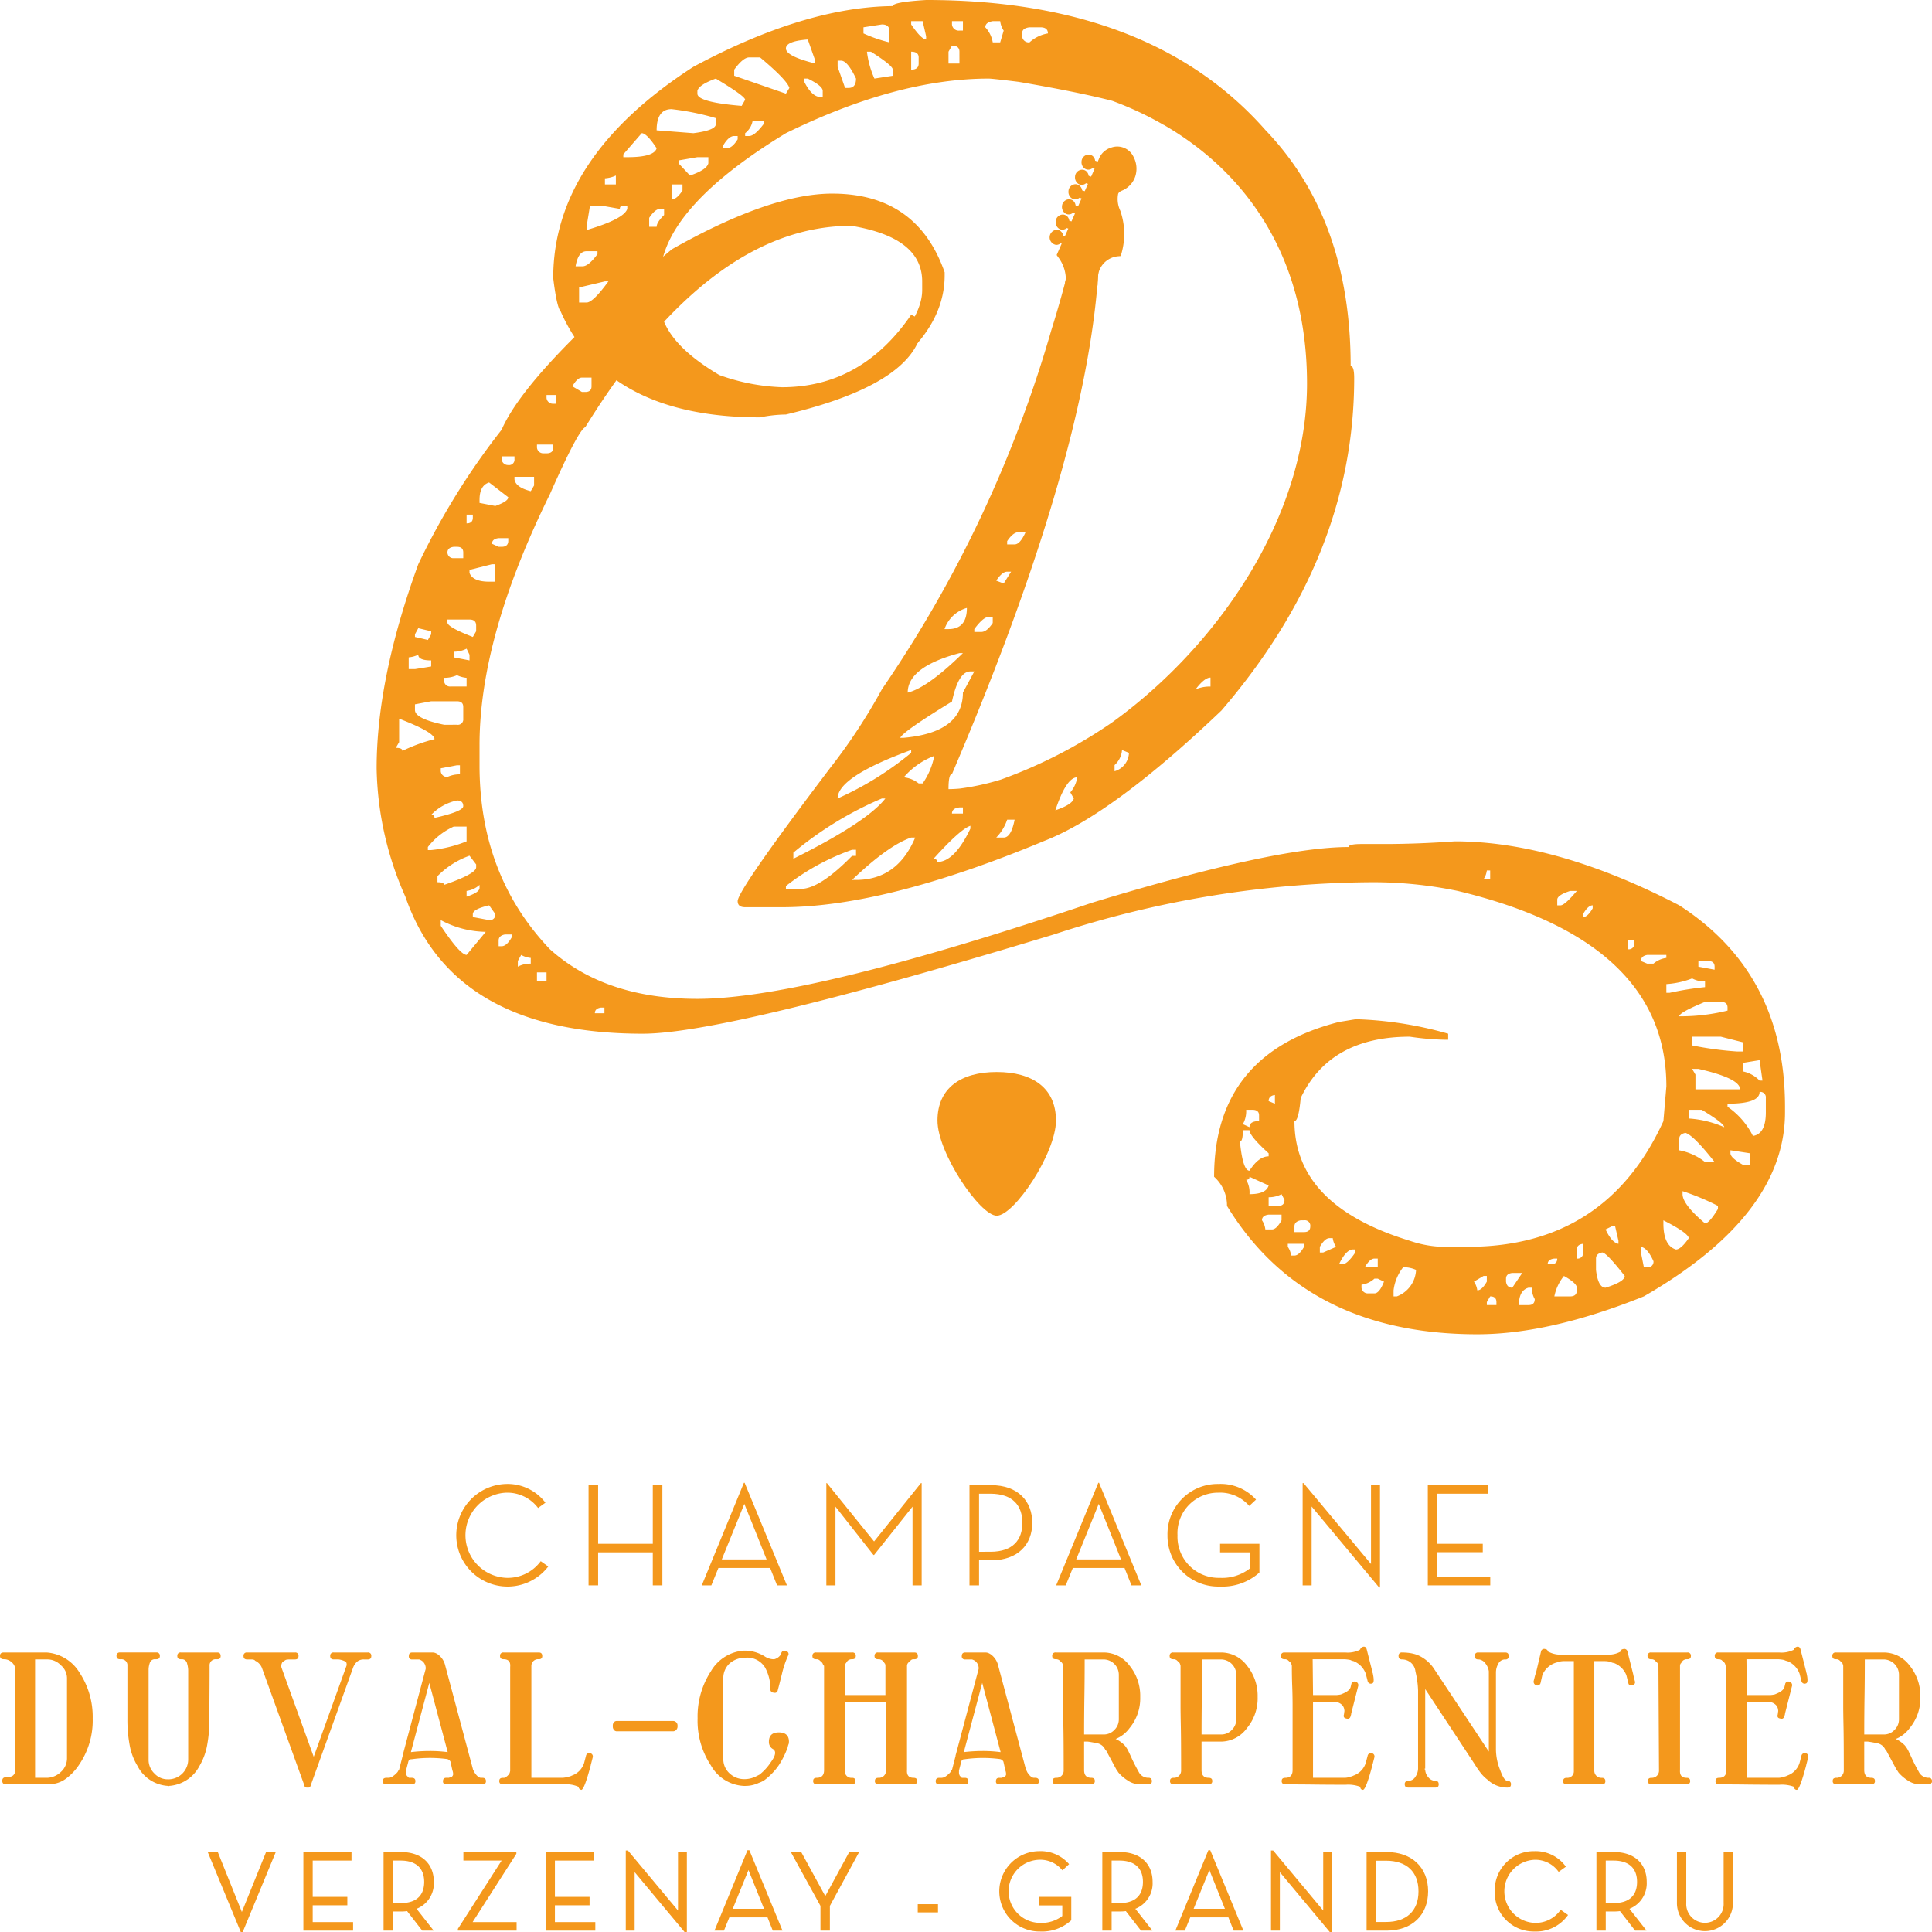 <svg xmlns="http://www.w3.org/2000/svg" width="73.34mm" height="73.348mm" viewBox="0 0 207.892 207.917"><defs><style>.a{fill:#f4981c;}</style></defs><title>logo-duval-charpentier</title><path class="a" d="M5.027,177.818H.403c-.268,0-.403.121-.403.362s.135.363.403.363H.524a1.221,1.221,0,0,1,.727.323,1.016,1.016,0,0,1,.385.707v11.004a.705.705,0,0,1-.243.485,1.092,1.092,0,0,1-.546.182h-.2c-.27,0-.404.127-.404.383s.135.383.404.383l.2-.02H5.289a3,3,0,0,0,1.807-.595A5.879,5.879,0,0,0,8.539,189.85a8.402,8.402,0,0,0,1.434-4.927,8.643,8.643,0,0,0-1.434-4.965A4.521,4.521,0,0,0,5.027,177.818Zm2.181,11.346a1.967,1.967,0,0,1-.666,1.515,2.243,2.243,0,0,1-1.454.625H3.774v-12.74H5.148a1.984,1.984,0,0,1,1.394.626,1.82,1.82,0,0,1,.666,1.454Z"></path><path class="a" d="M23.378,177.817H19.462a.338.338,0,0,0-.382.383c0,.23.127.344.382.344h.123a.555.555,0,0,1,.544.454,2.775,2.775,0,0,1,.121.736v9.591a2.138,2.138,0,0,1-2.058,2.14H18.07a1.92,1.92,0,0,1-1.454-.626,2.023,2.023,0,0,1-.627-1.515v-9.691a2.337,2.337,0,0,1,.123-.677.57.57,0,0,1,.585-.413h.121c.254,0,.383-.114.383-.344a.339.339,0,0,0-.383-.383H12.92a.339.339,0,0,0-.383.383c0,.23.127.344.383.344h.121a.643.643,0,0,1,.668.707v5.774A14.79,14.79,0,0,0,13.95,187.78a6.506,6.506,0,0,0,.848,2.252,3.934,3.934,0,0,0,3.25,2.14c0,.014.007.02.021.02h.121a.052.052,0,0,1,.039-.02,3.991,3.991,0,0,0,3.231-2.14A6.737,6.737,0,0,0,22.29,187.78a15.043,15.043,0,0,0,.242-2.776q0-1.413.009-2.846.011-1.433.01-2.907a.651.651,0,0,1,.686-.707h.141c.244,0,.365-.114.365-.344C23.744,177.944,23.622,177.817,23.378,177.817Z"></path><path class="a" d="M39.571,177.818H35.917a.339.339,0,0,0-.385.383c0,.242.129.363.385.363h.524a2.159,2.159,0,0,1,.789.262.581.581,0,0,1,.061.403l-3.534,9.813-3.473-9.61a.71.71,0,0,1-.02-.203.827.827,0,0,1,.12-.363,3.04,3.04,0,0,1,.385-.262,2.223,2.223,0,0,1,.363-.039h.606q.382,0,.382-.363a.338.338,0,0,0-.382-.383h-5.15a.338.338,0,0,0-.383.383q0,.363.383.363h.525a.912.912,0,0,1,.203.039c.039,0,.086.035.139.102a1.446,1.446,0,0,1,.729.768l4.564,12.638a.257.257,0,0,0,.241.242h.242a.28.28,0,0,0,.203-.242l4.543-12.618a1.706,1.706,0,0,1,.422-.666,1.09,1.09,0,0,1,.768-.262h.403c.256,0,.383-.121.383-.363A.338.338,0,0,0,39.571,177.818Z"></path><path class="a" d="M51.907,191.304h-.141c-.229,0-.471-.203-.727-.606a1.357,1.357,0,0,0-.1-.202.202.202,0,0,1-.041-.082.302.302,0,0,1-.02-.082L47.909,179.23a2.049,2.049,0,0,0-.766-1.19,1.458,1.458,0,0,0-.283-.16.858.858,0,0,0-.342-.061H44.356c-.242,0-.363.127-.363.383a.321.321,0,0,0,.363.364h.727a.081.081,0,0,1,.061.02.918.918,0,0,1,.445.303,1.027,1.027,0,0,1,.221.606.596.596,0,0,1-.041.223L43.347,188.82c-.015.014-.021.054-.021.123l-.383,1.493v.02l-.08.041c.04-.041.014.02-.082.182a2.491,2.491,0,0,1-.473.433.871.871,0,0,1-.475.192H41.569c-.256,0-.383.121-.383.362,0,.23.127.344.383.344h2.748c.254,0,.383-.114.383-.344,0-.241-.129-.362-.383-.362h-.324a1.387,1.387,0,0,0-.202-.203.718.718,0,0,1-.1-.422v-.203l.018-.039.223-.85a.332.332,0,0,1,.363-.282,13.848,13.848,0,0,1,1.859-.141,14.434,14.434,0,0,1,1.958.121.537.537,0,0,1,.363.283l.202.928a1.146,1.146,0,0,1,.08.362.325.325,0,0,1-.08.264.21.21,0,0,1-.182.121.208.208,0,0,0-.122.03.197.197,0,0,1-.121.03H48.011c-.229,0-.342.121-.342.362a.303.303,0,0,0,.342.344h3.896c.256,0,.383-.114.383-.344C52.29,191.425,52.163,191.304,51.907,191.304Zm-5.753-2.887a16.435,16.435,0,0,0-1.94.121l1.98-7.45,1.98,7.45A14.372,14.372,0,0,0,46.154,188.417Z"></path><path class="a" d="M63.538,188.659a.365.365,0,0,0-.485.283l-.201.766a2.117,2.117,0,0,1-1.313,1.353,1.16,1.16,0,0,1-.344.121,2.825,2.825,0,0,1-.665.121H57.178V179.25a.721.721,0,0,1,.807-.707c.242,0,.363-.114.363-.342,0-.256-.121-.383-.363-.383H54.19a.338.338,0,0,0-.383.383c0,.229.127.342.383.342q.788,0,.707.829v11.186a1.252,1.252,0,0,1-.082.283.659.659,0,0,1-.121.161l-.091.091a.617.617,0,0,1-.091.071.362.362,0,0,1-.283.141h-.121c-.256,0-.383.109-.383.323a.338.338,0,0,0,.383.383h6.561a3.248,3.248,0,0,1,1.536.242l.021.061c0,.013.011.021.039.021.014.108.1.196.262.262q.323.08,1.05-2.686v-.08l.021-.02.181-.707A.36.36,0,0,0,63.538,188.659Z"></path><path class="a" d="M72.421,185.187H66.364a.388.388,0,0,0-.303.139.51.51,0,0,0-.121.344v.121a.54.54,0,0,0,.121.353.374.374,0,0,0,.303.153h6.057a.457.457,0,0,0,.344-.153.506.506,0,0,0,.141-.353V185.67a.479.479,0,0,0-.485-.483Z"></path><path class="a" d="M83.806,186.417q-1.07,0-1.069,1.01a.857.857,0,0,0,.444.788q.545.343-.232,1.403a5.728,5.728,0,0,1-1.222,1.343l-.444.223a2.773,2.773,0,0,1-1.13.262h-.061a2.27,2.27,0,0,1-1.596-.627,2.064,2.064,0,0,1-.665-1.533v-8.762a2.129,2.129,0,0,1,.665-1.515,2.502,2.502,0,0,1,1.575-.626h.082a2.247,2.247,0,0,1,2.169,1.05,4.752,4.752,0,0,1,.576,2.321.343.343,0,0,0,.365.385.308.308,0,0,0,.423-.242q.182-.666.456-1.787a10.584,10.584,0,0,1,.675-1.989.311.311,0,0,0-.203-.444c-.282-.094-.464-.027-.544.203l-.061.161v.02l-.021.02a1.186,1.186,0,0,1-.686.465,1.794,1.794,0,0,1-1.009-.303,4.058,4.058,0,0,0-2.14-.625h-.121a4.464,4.464,0,0,0-3.534,2.22,8.892,8.892,0,0,0-1.434,5.068,8.71,8.71,0,0,0,1.434,5.068,4.3,4.3,0,0,0,3.534,2.201h.121a3.361,3.361,0,0,0,1.493-.324,2.842,2.842,0,0,0,.422-.182c.043-.027.089-.053.142-.08a6.885,6.885,0,0,0,1.575-1.615,9.205,9.205,0,0,0,.969-1.939,1.759,1.759,0,0,1,.121-.404l.02-.202Q84.897,186.418,83.806,186.417Z"></path><path class="a" d="M97.678,178.987a.768.768,0,0,0,.121-.161.171.171,0,0,0,.089-.06.389.389,0,0,1,.092-.08.395.395,0,0,1,.283-.142h.139c.242,0,.365-.114.365-.342,0-.256-.122-.383-.365-.383H94.487a.338.338,0,0,0-.383.383c0,.229.127.342.383.342h.121a.728.728,0,0,1,.344.142.696.696,0,0,1,.142.141c.092.161.135.215.121.161a.694.694,0,0,1,.061.264V182.4H90.914v-3.149a.547.547,0,0,1,.082-.264c-.014.054.025,0,.121-.161a1.168,1.168,0,0,1,.121-.141.728.728,0,0,1,.342-.142h.123c.253,0,.382-.114.382-.342a.339.339,0,0,0-.382-.383H87.804a.338.338,0,0,0-.383.383c0,.229.127.342.383.342h.121c.162.041.256.088.283.142a.351.351,0,0,1,.091.08.182.182,0,0,0,.091.06c.053.068.094.121.121.161.053.15.108.238.162.264v11.225q0,.829-.788.829c-.256,0-.383.107-.383.323a.338.338,0,0,0,.383.383h3.796c.242,0,.363-.127.363-.383q0-.323-.363-.323a.694.694,0,0,1-.768-.747v-7.411h4.423v7.411a.752.752,0,0,1-.807.747c-.256,0-.385.107-.385.323a.34.34,0,0,0,.385.383h3.775a.339.339,0,0,0,.385-.383c0-.215-.129-.323-.385-.323q-.768,0-.707-.829v-11.225A.551.551,0,0,1,97.678,178.987Z"></path><path class="a" d="M111.405,191.304h-.141c-.229,0-.471-.203-.727-.606a1.376,1.376,0,0,0-.1-.202.2.2,0,0,1-.041-.082.297.297,0,0,1-.02-.082L107.408,179.23a2.048,2.048,0,0,0-.766-1.19,1.459,1.459,0,0,0-.283-.16.858.858,0,0,0-.342-.061h-2.161c-.242,0-.363.127-.363.383a.321.321,0,0,0,.363.364h.727a.081.081,0,0,1,.061.02.919.919,0,0,1,.445.303,1.028,1.028,0,0,1,.221.606.596.596,0,0,1-.041.223l-2.422,9.104c-.015.014-.021.054-.021.123l-.383,1.493v.02l-.08.041c.04-.041.014.02-.082.182a2.491,2.491,0,0,1-.473.433.871.871,0,0,1-.475.192h-.264c-.256,0-.383.121-.383.362,0,.23.127.344.383.344h2.748c.255,0,.384-.114.384-.344,0-.241-.129-.362-.384-.362h-.324a1.387,1.387,0,0,0-.202-.203.718.718,0,0,1-.1-.422v-.203l.018-.039.223-.85a.332.332,0,0,1,.363-.282,13.847,13.847,0,0,1,1.859-.141,14.436,14.436,0,0,1,1.958.121.537.537,0,0,1,.363.283l.202.928a1.146,1.146,0,0,1,.08.362.325.325,0,0,1-.08.264.21.21,0,0,1-.182.121.208.208,0,0,0-.122.03.198.198,0,0,1-.121.03h-.241c-.229,0-.342.121-.342.362a.303.303,0,0,0,.342.344h3.896c.256,0,.383-.114.383-.344C111.788,191.425,111.661,191.304,111.405,191.304Zm-5.753-2.887a16.432,16.432,0,0,0-1.94.121l1.98-7.45,1.98,7.45A14.372,14.372,0,0,0,105.652,188.417Z"></path><path class="a" d="M123.924,191.506v-.02h-.02v-.041h-.041v-.02h-.02v-.061h-.021v-.021h-.08v-.02h-.041v-.02h-.139a1.149,1.149,0,0,1-1.041-.656c-.25-.439-.481-.884-.697-1.343-.121-.27-.245-.539-.374-.807a3.052,3.052,0,0,0-.413-.666l-.02-.021a3.128,3.128,0,0,0-.969-.686,3.445,3.445,0,0,0,1.495-1.171,4.999,4.999,0,0,0,1.15-3.35,5.138,5.138,0,0,0-1.15-3.373,3.463,3.463,0,0,0-2.767-1.412h-5.17a.338.338,0,0,0-.383.383c0,.229.127.342.383.342h.121c.162.041.256.088.283.142a.355.355,0,0,1,.091.08.184.184,0,0,0,.091.061c.053.068.094.121.121.161a1.615,1.615,0,0,1,.082.263v4.33q0,.718.029,2.131.032,1.413.032,4.845a.766.766,0,0,1-.807.747c-.256,0-.385.108-.385.323a.339.339,0,0,0,.385.383h3.774a.338.338,0,0,0,.383-.383c0-.215-.127-.323-.383-.323-.512,0-.768-.277-.768-.829V187.407h.385c.16.014.477.068.948.161a1.208,1.208,0,0,1,.95.729l.061.02,1.13,2.099a2.153,2.153,0,0,1,.203.303,4.367,4.367,0,0,0,.979.848,2.398,2.398,0,0,0,1.363.444h1.028l.021-.02h.02l.041-.02h.02v-.021h.02l.021-.02.02-.06v-.021h.041l.02-.018v-.082h.02v-.203h-.02Zm-5.148-4.865h-2.121q0-2.02.03-4.029.032-2.009.03-4.047h2.04a1.655,1.655,0,0,1,1.636,1.655v4.785a1.575,1.575,0,0,1-.486,1.151A1.545,1.545,0,0,1,118.776,186.641Z"></path><path class="a" d="M131.413,177.818h-5.17a.338.338,0,0,0-.383.383c0,.229.127.342.383.342h.121c.162.041.256.088.283.142a.35.35,0,0,1,.091.08.181.181,0,0,0,.091.06c.053.068.094.121.121.161a1.583,1.583,0,0,1,.082.264v4.332q0,.716.029,2.13.032,1.413.032,4.845a.767.767,0,0,1-.807.747c-.256,0-.385.107-.385.323a.339.339,0,0,0,.385.383h3.774a.338.338,0,0,0,.383-.383c0-.215-.127-.323-.383-.323q-.768,0-.768-.829v-3.069h2.12a3.469,3.469,0,0,0,2.767-1.454,4.999,4.999,0,0,0,1.149-3.35,5.139,5.139,0,0,0-1.149-3.373A3.464,3.464,0,0,0,131.413,177.818Zm1.616,7.187a1.576,1.576,0,0,1-.486,1.151,1.545,1.545,0,0,1-1.13.485h-2.12q0-2.02.03-4.029.032-2.009.03-4.047h2.04A1.655,1.655,0,0,1,133.03,180.22Z"></path><path class="a" d="M147.648,188.66a.364.364,0,0,0-.485.283l-.202.765a2.119,2.119,0,0,1-1.313,1.354,1.161,1.161,0,0,1-.344.121,1.78,1.78,0,0,1-.665.121h-3.352v-8.158H143.61a.709.709,0,0,1,.262.021,1.153,1.153,0,0,1,.565.323.905.905,0,0,1,.223.545c.014.067.014.109,0,.121l-.041.323c-.081.256.007.405.263.444a.311.311,0,0,0,.444-.262l.039-.1a.081.081,0,0,0,.021-.061.292.292,0,0,1,.011-.092c.004-.018.015-.064.029-.129l.729-2.869a.374.374,0,0,0-.283-.444.343.343,0,0,0-.465.283l-.08.323c-.095.27-.397.504-.909.706a.765.765,0,0,1-.282.082,2.631,2.631,0,0,1-.324.039h-2.523l-.041-3.856H144.64a4.032,4.032,0,0,1,.665.082,1.174,1.174,0,0,0,.344.121,2.313,2.313,0,0,1,1.313,1.353l.202.786a.347.347,0,0,0,.485.264q.302-.059.06-1.131l-.021-.02v-.06l-.625-2.463c-.068-.242-.209-.329-.424-.263-.162.068-.248.156-.262.263l-.039.02-.021.041a2.968,2.968,0,0,1-1.536.283h-6.561a.338.338,0,0,0-.383.383c0,.229.127.342.383.342h.121c.162.041.256.088.283.142a.353.353,0,0,1,.091.08.183.183,0,0,0,.091.06c.053.068.095.121.121.161a1.6,1.6,0,0,1,.082.264q0,1.211.039,2.17t.041,2.09v6.964q0,.829-.788.829c-.256,0-.383.107-.383.323a.338.338,0,0,0,.383.383q1.575,0,3.16.021,1.583.018,3.181.02h.139a3.722,3.722,0,0,1,1.536.201.351.351,0,0,1,.021.082c.026.014.039.014.039,0a.276.276,0,0,0,.262.262q.322.08,1.049-2.686v-.08c.014,0,.021-.006.021-.02l.182-.707A.36.36,0,0,0,147.648,188.66Z"></path><path class="a" d="M162.204,191.627q-.364,0-.768-1.13a6.047,6.047,0,0,1-.464-2.222v-8.338a1.879,1.879,0,0,1,.253-.907.81.81,0,0,1,.757-.465.321.321,0,0,0,.362-.363c0-.256-.121-.383-.362-.383h-2.908a.338.338,0,0,0-.383.383c0,.242.127.363.383.363h.08a1.046,1.046,0,0,1,.717.474,1.73,1.73,0,0,1,.335.798v8.641l-5.938-8.965a4.01,4.01,0,0,0-1.756-1.433,4.27,4.27,0,0,0-.869-.212,5.965,5.965,0,0,0-.726-.05h-.042a.338.338,0,0,0-.382.383q0,.363.382.363h.021a1.435,1.435,0,0,1,1.413,1.301,9.784,9.784,0,0,1,.283,2.051v8.399a1.609,1.609,0,0,1-.283.868.87.87,0,0,1-.766.444.34.34,0,0,0-.385.383c0,.229.129.344.385.344H154.45c.242,0,.363-.115.363-.344,0-.255-.121-.383-.363-.383a.967.967,0,0,1-.766-.394,1.273,1.273,0,0,1-.324-.818c-.039,0-.061-.026-.061-.08v-.02h.061v-8.561l5.332,8.096a10.176,10.176,0,0,0,.604.888,4.1,4.1,0,0,0,.768.768,3.08,3.08,0,0,0,2.14.848c.256,0,.383-.115.383-.344A.339.339,0,0,0,162.204,191.627Z"></path><path class="a" d="M175.751,180.199a.396.396,0,0,1-.02-.08l-.606-2.404a.348.348,0,0,0-.463-.262c-.176.027-.27.114-.283.262a.019.019,0,0,0-.021.021,2.658,2.658,0,0,1-1.533.303h-4.663a2.728,2.728,0,0,1-1.536-.303.075.075,0,0,1-.06-.021.308.308,0,0,0-.283-.262.348.348,0,0,0-.464.262l-.565,2.404c0,.014-.021.039-.06.08v.041l-.162.645a.411.411,0,0,0,.262.465.359.359,0,0,0,.485-.283l.183-.807a2.322,2.322,0,0,1,1.312-1.292.881.881,0,0,1,.15-.05,2.209,2.209,0,0,0,.214-.071,2.181,2.181,0,0,1,.665-.1h1.051v11.829a.697.697,0,0,1-.768.729c-.256,0-.383.121-.383.362,0,.229.127.344.383.344h3.776c.256,0,.383-.115.383-.344,0-.241-.127-.362-.383-.362a.756.756,0,0,1-.807-.729V178.747h1.13a2.462,2.462,0,0,1,.666.1.36.36,0,0,0,.151.071c.074.02.145.036.212.05a2.339,2.339,0,0,1,1.292,1.292l.201.807c.041.256.189.35.445.283a.333.333,0,0,0,.262-.465l-.162-.645Z"></path><path class="a" d="M180.859,178.987c-.013.054.027,0,.121-.161a1.135,1.135,0,0,1,.121-.141.728.728,0,0,1,.344-.142h.121c.255,0,.383-.114.383-.342a.339.339,0,0,0-.383-.383h-3.899a.338.338,0,0,0-.382.383c0,.229.127.342.382.342h.123c.161.041.256.088.282.142a.39.39,0,0,1,.092.08.172.172,0,0,0,.089.061c.053.068.095.121.121.161a1.542,1.542,0,0,1,.082.264l.061,11.307a.766.766,0,0,1-.807.747c-.256,0-.385.108-.385.323a.34.34,0,0,0,.385.383h3.774a.338.338,0,0,0,.383-.383c0-.215-.127-.323-.383-.323-.512,0-.747-.277-.707-.829v-11.225A.55.55,0,0,1,180.859,178.987Z"></path><path class="a" d="M194.326,188.66a.364.364,0,0,0-.485.283l-.201.765a2.119,2.119,0,0,1-1.313,1.354,1.162,1.162,0,0,1-.344.121,1.782,1.782,0,0,1-.665.121h-3.352v-8.158h2.322a.71.71,0,0,1,.262.021,1.153,1.153,0,0,1,.565.323.904.904,0,0,1,.223.545c.013.067.013.109,0,.121l-.041.323c-.08.256.007.405.264.444a.311.311,0,0,0,.444-.262l.039-.1a.081.081,0,0,0,.021-.061.296.296,0,0,1,.011-.092c.005-.018.015-.064.029-.129l.729-2.869a.374.374,0,0,0-.283-.444.343.343,0,0,0-.465.283l-.08.323c-.095.27-.397.504-.909.706a.763.763,0,0,1-.282.082,2.633,2.633,0,0,1-.324.039h-2.523l-.041-3.856h3.393a4.032,4.032,0,0,1,.665.082,1.171,1.171,0,0,0,.344.121,2.313,2.313,0,0,1,1.313,1.353l.201.786a.347.347,0,0,0,.485.264q.302-.059.061-1.131l-.021-.02v-.06l-.625-2.463c-.068-.242-.209-.329-.424-.263-.162.068-.248.156-.262.263l-.039.02-.021.041a2.968,2.968,0,0,1-1.536.283h-6.561a.338.338,0,0,0-.383.383c0,.229.127.342.383.342h.121c.162.041.256.088.283.142a.35.35,0,0,1,.091.08.183.183,0,0,0,.091.06c.053.068.096.121.121.161a1.589,1.589,0,0,1,.082.264q0,1.211.04,2.17t.041,2.09v6.964q0,.829-.787.829c-.256,0-.383.107-.383.323a.338.338,0,0,0,.383.383q1.574,0,3.16.021,1.583.018,3.18.02h.139a3.723,3.723,0,0,1,1.536.201.358.358,0,0,1,.021.082c.026.014.039.014.039,0a.276.276,0,0,0,.262.262q.323.08,1.05-2.686v-.08c.013,0,.021-.006.021-.02l.181-.707A.36.36,0,0,0,194.326,188.66Z"></path><path class="a" d="M207.872,191.545v-.059h-.02v-.041h-.041v-.02h-.02v-.061h-.021v-.021h-.08v-.02H207.65v-.02H207.51a1.149,1.149,0,0,1-1.041-.656c-.25-.439-.482-.884-.697-1.343-.121-.27-.245-.539-.374-.807a3.059,3.059,0,0,0-.413-.666l-.02-.021a3.126,3.126,0,0,0-.97-.686,3.445,3.445,0,0,0,1.495-1.171,5,5,0,0,0,1.15-3.35,5.139,5.139,0,0,0-1.15-3.373,3.463,3.463,0,0,0-2.767-1.412h-5.17a.338.338,0,0,0-.383.383c0,.229.127.342.383.342h.121c.162.041.256.088.283.142a.355.355,0,0,1,.091.08.184.184,0,0,0,.091.061c.053.068.094.121.121.161a1.609,1.609,0,0,1,.082.263v4.33q0,.718.029,2.131.032,1.413.032,4.845a.766.766,0,0,1-.807.747c-.256,0-.385.108-.385.323a.34.34,0,0,0,.385.383h3.774a.338.338,0,0,0,.383-.383c0-.215-.127-.323-.383-.323-.512,0-.768-.277-.768-.829V187.407h.385c.161.014.477.068.948.161a1.208,1.208,0,0,1,.95.729l.061.02,1.13,2.099a2.171,2.171,0,0,1,.203.303,4.366,4.366,0,0,0,.978.848,2.399,2.399,0,0,0,1.363.444H207.65l.021-.02h.02l.041-.02h.02v-.021h.02l.021-.02.02-.06v-.021h.041l.02-.018v-.082h.02v-.203Zm-5.148-4.904h-2.121q0-2.02.03-4.029.032-2.009.03-4.047h2.04A1.655,1.655,0,0,1,204.34,180.22v4.785a1.575,1.575,0,0,1-.486,1.151A1.544,1.544,0,0,1,202.724,186.641Z"></path><path class="a" d="M54.523,169.784a4.585,4.585,0,0,1-.079-9.162,4.151,4.151,0,0,1,3.455,1.648l.793-.57a5.117,5.117,0,0,0-4.233-2.016,5.52,5.52,0,1,0,4.535,8.88l-.809-.571A4.404,4.404,0,0,1,54.523,169.784Z"></path><polygon class="a" points="70.242 166.122 64.36 166.122 64.36 159.812 63.331 159.812 63.331 170.593 64.36 170.593 64.36 167.041 70.242 167.041 70.242 170.593 71.274 170.593 71.274 159.812 70.242 159.812 70.242 166.122"></polygon><path class="a" d="M80.048,159.559l-4.533,11.034h1.028l.762-1.87H82.87l.745,1.87h1.062l-4.55-11.034Zm-2.38,8.243,2.426-5.975s2.411,5.975,2.395,5.975Z"></path><polygon class="a" points="94.054 165.87 88.98 159.59 88.918 159.59 88.918 170.594 89.9 170.594 89.9 162.127 93.992 167.327 94.054 167.327 98.192 162.127 98.192 170.594 99.175 170.594 99.175 159.59 99.097 159.59 94.054 165.87"></polygon><path class="a" d="M106.634,159.812h-2.313v10.781H105.35v-2.696h1.284c2.919,0,4.441-1.712,4.441-4.027C111.075,161.541,109.553,159.812,106.634,159.812Zm-.062,7.166H105.35V160.732h1.222c2.457,0,3.44,1.331,3.44,3.138C110.012,165.662,109.028,166.978,106.572,166.978Z"></path><path class="a" d="M118.183,159.559,113.65,170.593h1.028l.762-1.87h5.565l.745,1.87h1.062l-4.55-11.034Zm-2.379,8.243,2.426-5.975s2.411,5.975,2.395,5.975Z"></path><path class="a" d="M131.285,167.042h3.251v1.696a4.83,4.83,0,0,1-3.282,1.045,4.422,4.422,0,0,1-4.55-4.58,4.362,4.362,0,0,1,4.361-4.582,4.144,4.144,0,0,1,3.361,1.427l.729-.682a5.133,5.133,0,0,0-4.059-1.683,5.404,5.404,0,0,0-5.469,5.519,5.459,5.459,0,0,0,5.628,5.518,5.965,5.965,0,0,0,4.265-1.509v-3.091h-4.234Z"></path><polygon class="a" points="147.528 168.295 140.267 159.59 140.171 159.59 140.171 170.594 141.138 170.594 141.138 162.111 148.4 170.815 148.494 170.815 148.494 159.811 147.528 159.811 147.528 168.295"></polygon><polygon class="a" points="154.67 169.674 154.67 167.026 159.553 167.026 159.553 166.122 154.67 166.122 154.67 160.731 160.139 160.731 160.139 159.812 153.64 159.812 153.64 170.593 160.36 170.593 160.36 169.674 154.67 169.674"></polygon><polygon class="a" points="26.025 205.74 23.462 199.364 23.435 199.297 22.353 199.297 25.889 207.85 25.917 207.916 26.108 207.916 29.612 199.446 29.674 199.297 28.629 199.297 26.025 205.74"></polygon><polygon class="a" points="33.647 205.021 37.375 205.021 37.375 204.116 33.647 204.116 33.647 200.213 37.823 200.213 37.823 199.297 32.644 199.297 32.644 207.747 37.994 207.747 37.994 206.829 33.647 206.829 33.647 205.021"></polygon><path class="a" d="M46.682,202.505c0-1.978-1.345-3.208-3.511-3.208H41.272v8.448h1.001v-2.058h.899a4.345,4.345,0,0,0,.633-.04l1.596,2.057.033.041h1.23l-1.838-2.346A2.94,2.94,0,0,0,46.682,202.505Zm-4.409-2.292h.85c1.625,0,2.521.814,2.521,2.292,0,1.038-.438,2.277-2.521,2.277h-.85Z"></path><polygon class="a" points="55.546 199.509 55.563 199.483 55.563 199.297 49.863 199.297 49.863 200.213 53.975 200.213 49.286 207.532 49.269 207.558 49.269 207.745 55.588 207.745 55.588 206.828 50.857 206.828 55.546 199.509"></polygon><polygon class="a" points="59.71 205.021 63.439 205.021 63.439 204.116 59.71 204.116 59.71 200.213 63.887 200.213 63.887 199.297 58.708 199.297 58.708 207.747 64.058 207.747 64.058 206.829 59.71 206.829 59.71 205.021"></polygon><polygon class="a" points="72.955 205.586 67.599 199.166 67.566 199.128 67.336 199.128 67.336 207.745 68.29 207.745 68.29 201.457 73.646 207.878 73.679 207.917 73.909 207.917 73.909 199.297 72.955 199.297 72.955 205.586"></polygon><path class="a" d="M80.432,199.101,76.88,207.746H77.9l.581-1.428h4.105l.568,1.428h1.046L80.636,199.101Zm1.781,6.3H78.846L80.54,201.228C81.026,202.436,81.978,204.802,82.213,205.401Z"></path><polygon class="a" points="88.804 204.035 86.246 199.352 86.215 199.297 85.098 199.297 88.285 205.086 88.285 207.747 89.299 207.747 89.299 205.086 92.361 199.455 92.448 199.297 91.381 199.297 88.804 204.035"></polygon><rect class="a" x="98.755" y="204.903" width="2.177" height="0.881"></rect><path class="a" d="M111.826,205.033h2.482v1.137a3.644,3.644,0,0,1-2.399.743,3.395,3.395,0,0,1-.146-6.786,3.051,3.051,0,0,1,2.488,1.055l.073.081.716-.667-.071-.079a4.053,4.053,0,0,0-3.18-1.318,4.321,4.321,0,1,0,.12,8.642,4.669,4.669,0,0,0,3.329-1.176l.036-.033V204.116h-3.448Z"></path><path class="a" d="M124.024,202.505c0-1.978-1.345-3.208-3.511-3.208h-1.899v8.448h1.002v-2.058h.897a4.343,4.343,0,0,0,.633-.04l1.596,2.057.033.041h1.23l-1.838-2.346A2.94,2.94,0,0,0,124.024,202.505Zm-4.408-2.292h.849c1.625,0,2.52.814,2.52,2.292,0,1.038-.438,2.277-2.52,2.277h-.849Z"></path><path class="a" d="M130.026,199.101l-3.552,8.645h1.021l.581-1.428H132.18l.568,1.428h1.047L130.23,199.101Zm1.781,6.3H128.44l1.694-4.173C130.621,202.436,131.572,204.802,131.807,205.401Z"></path><polygon class="a" points="142.384 205.586 137.028 199.166 136.995 199.128 136.765 199.128 136.765 207.745 137.719 207.745 137.719 201.457 143.075 207.878 143.108 207.917 143.338 207.917 143.338 199.297 142.384 199.297 142.384 205.586"></polygon><path class="a" d="M149.219,199.297h-2.167v8.45h2.167c2.706,0,4.454-1.659,4.454-4.226S151.925,199.297,149.219,199.297Zm-1.163.929h1.091c2.218,0,3.49,1.201,3.49,3.295s-1.272,3.296-3.49,3.296h-1.091Z"></path><path class="a" d="M167.875,205.587a3.264,3.264,0,0,1-2.712,1.327,3.396,3.396,0,0,1-.061-6.786,3.067,3.067,0,0,1,2.555,1.219l.064.082.779-.561-.067-.088a4.011,4.011,0,0,0-3.319-1.58,4.202,4.202,0,0,0-4.272,4.321,4.198,4.198,0,0,0,4.298,4.321,4.204,4.204,0,0,0,3.524-1.688l.067-.089-.794-.561Z"></path><path class="a" d="M177.194,202.505c0-1.978-1.345-3.208-3.511-3.208h-1.899v8.448h1.002v-2.058h.897a4.345,4.345,0,0,0,.633-.04l1.596,2.057.033.041h1.23l-1.838-2.346A2.94,2.94,0,0,0,177.194,202.505Zm-4.408-2.292h.849c1.625,0,2.52.814,2.52,2.292,0,1.038-.438,2.277-2.52,2.277h-.849Z"></path><path class="a" d="M185.472,199.297v5.484a2.014,2.014,0,1,1-4.022,0V199.297h-1.004v5.545a3.014,3.014,0,0,0,6.027,0V199.297Z"></path><path class="a" d="M107.251,115.353c-3.851,0-6.374,1.723-6.374,5.223,0,3.503,4.585,10.24,6.374,10.24,1.889,0,6.376-6.736,6.376-10.24,0-3.5-2.521-5.223-6.376-5.223"></path><path class="a" d="M89.551,20.834q9.136,0,12.098,8.472v.329q0,5.661-6.229,10.345h-.673c-.475,0-.715-.201-.715-.612q5.197-4.804,5.199-8.147v-.937q0-4.726-7.617-5.985-15.234,0-28.635,21.666-.766.331-3.808,7.213-7.576,15.362-7.572,27.007v2.161q0,11.853,7.572,19.799,5.958,5.338,15.861,5.337,11.834,0,42.481-10.346,19.671-5.99,27.603-5.991,0-.324,1.389-.324h2.42q3.632,0,7.617-.287,10.887,0,24.154,6.885,11.382,7.335,11.38,21.67v.612q0,11.044-15.188,19.796-10.129,4.077-17.925,4.077-18.509,0-26.931-13.809a4.161,4.161,0,0,0-1.389-3.138q0-13.235,13.444-16.659l1.75-.287h.356a40.344,40.344,0,0,1,9.636,1.55v.65h-.316a29.393,29.393,0,0,1-3.808-.327q-8.605,0-11.744,6.601-.225,2.485-.671,2.483,0,9.085,12.415,12.876a12.103,12.103,0,0,0,4.481.65h1.745q14.882,0,21.06-13.526l.319-3.745q0-15.645-22.451-21.022a44.662,44.662,0,0,0-9.638-.935,111.417,111.417,0,0,0-33.832,5.621q-35.135,10.672-44.227,10.675-20.434,0-25.545-14.748a35.252,35.252,0,0,1-3.09-13.809q0-9.66,4.481-21.959A77.167,77.167,0,0,1,53.971,46.252q2.78-6.395,18.326-19.43Q82.918,20.83,89.551,20.834M42.948,77.336v2.523l-.359.613c.475,0,.715.111.715.327a17.634,17.634,0,0,1,3.45-1.261q0-.739-3.806-2.203m1.03-6.601V72h.673l1.745-.283v-.654q-1.386,0-1.388-.612a2.905,2.905,0,0,1-1.03.283m1.03-3.136-.357.654v.287l1.389.325.356-.612v-.325Zm-.357,8.192v.609c0,.628,1.043,1.154,3.135,1.589H49.176a.584.584,0,0,0,.671-.652V76.073c0-.407-.222-.612-.671-.612H46.397Zm1.389,15.355v.327h.356a13.753,13.753,0,0,0,3.809-.937V88.947H48.817a7.387,7.387,0,0,0-2.776,2.198m.356-3.462c.24,0,.357.106.357.327q3.094-.693,3.093-1.264c0-.409-.222-.61-.671-.61a5.364,5.364,0,0,0-2.779,1.547m.675,6.6v.652c.473,0,.715.093.715.285q3.408-1.183,3.449-1.874v-.327l-.715-.939a9.131,9.131,0,0,0-3.449,2.203m.356-11.61V83a.679.679,0,0,0,.718.607,3.075,3.075,0,0,1,1.344-.282v-.979h-.314Zm0,16.337v.609q2.06,3.096,2.779,3.136l2.062-2.484A10.569,10.569,0,0,1,47.428,99.01m.359-26.073v.325a.627.627,0,0,0,.673.612h1.747V72.937a2.93,2.93,0,0,1-1.03-.283,3.319,3.319,0,0,1-1.389.283m.359-13.486a.624.624,0,0,0,.671.612h1.03v-.612c0-.407-.222-.612-.671-.612h-.359c-.446.058-.671.261-.671.612m0,7.213V66.99q0,.488,2.732,1.549l.357-.612v-.612c0-.433-.234-.65-.715-.65Zm.671,3.462v.609l1.703.328v-.612l-.314-.65a2.962,2.962,0,0,1-1.389.325m1.389-14.748v.94c.449,0,.671-.208.671-.615v-.325Zm0,40.493v.612c.926-.299,1.393-.612,1.393-.937V95.22a2.572,2.572,0,0,1-1.393.65M50.52,61.325v.329q.36.935,2.109.937h.667V60.714H52.94Zm.357,37.031v.325L52.63,99.01a.585.585,0,0,0,.667-.654L52.63,97.42c-1.166.274-1.752.583-1.752.937M51.599,53.79v.325l1.697.329c.926-.329,1.394-.639,1.394-.94L52.63,51.916c-.691.217-1.03.84-1.03,1.874M52.94,58.514l.715.325h.316c.48,0,.72-.214.72-.65v-.283H53.655c-.475.051-.715.258-.715.609m.715,42.691v.613h.316c.357,0,.72-.311,1.077-.934v-.329h-.72c-.446.082-.673.298-.673.649m.316-52.1v.285a.694.694,0,0,0,.72.652.583.583,0,0,0,.668-.652v-.285Zm1.388,2.203v.28q.135.857,1.752,1.266l.357-.612v-.934Zm.72,51.448-.359.652v.612a2.804,2.804,0,0,1,1.391-.327v-.613a2.579,2.579,0,0,1-1.032-.324m1.7-54.916v.329a.684.684,0,0,0,.72.612h.311q.72,0,.72-.612V47.84Zm0,57.769h1.03v-.977h-1.03Zm1.03-63.105v.329a.686.686,0,0,0,.72.612h.311v-.94Zm2.782-.934,1.03.61h.357c.448,0,.673-.206.673-.61v-.94h-1.03q-.497,0-1.03.94M64.01,109.031h1.03v-.612h-.357c-.451.056-.673.258-.673.612m69.728,12.586c0,.815-.108,1.22-.317,1.22.209,2.091.549,3.138,1.03,3.138.655-1.035,1.346-1.547,2.061-1.547v-.327q-2.062-1.874-2.061-2.484Zm.356-2.198a2.822,2.822,0,0,1-.356,1.547l.713.324c0-.431.343-.652,1.032-.652V120.03c0-.409-.243-.61-.717-.61Zm.357,7.207c0,.217-.119.327-.357.327a2.656,2.656,0,0,1,.357,1.547c1.195,0,1.884-.307,2.061-.937Zm1.346,4.685a2.123,2.123,0,0,1,.359.982h.713c.33,0,.673-.33,1.032-.982v-.61h-1.389c-.475.058-.715.259-.715.61m.715-12.826.675.279v-.937c-.452.058-.675.274-.675.658m0,10.345v.934h1.03c.453,0,.675-.216.675-.65l-.316-.613a2.954,2.954,0,0,1-1.389.33m2.062,5.011v.324a2.085,2.085,0,0,1,.357.937h.359c.329,0,.671-.311,1.032-.937v-.324Zm.716-1.877v.614h1.032c.448,0,.67-.204.67-.614a.584.584,0,0,0-.67-.652h-.361c-.444.085-.671.299-.671.652m2.732,2.201v.61h.362l1.386-.61a2.16,2.16,0,0,1-.359-.934h-.357c-.327,0-.67.308-1.032.934m2.064,1.877h.357c.362,0,.824-.425,1.393-1.267v-.324h-.364c-.478.106-.937.638-1.386,1.591m2.418,2.198v.324a.679.679,0,0,0,.717.61h.676c.357,0,.697-.419,1.027-1.264l-.67-.324h-.357a2.582,2.582,0,0,1-1.393.654m.359-1.877h1.391v-.934h-.357c-.333,0-.676.311-1.034.934m4.125,0a4.966,4.966,0,0,0-1.032,2.484v.65h.357a3.189,3.189,0,0,0,2.061-2.851,3.201,3.201,0,0,0-1.386-.283m7.616,1.547a2.106,2.106,0,0,1,.359.937c.327,0,.673-.311,1.027-.937v-.61h-.354ZM159.991,93.67a2.095,2.095,0,0,1-.354.939h.713V93.67Zm.359,45.827-.359.613v.324h1.032V140.11c0-.406-.224-.613-.673-.613m1.705-1.911v.324c.06.435.28.654.673.654l1.072-1.587h-1.072c-.448.05-.673.258-.673.61m1.386,2.848h1.032c.452,0,.673-.216.673-.647a2.369,2.369,0,0,1-.312-1.224h-.361c-.686.192-1.032.815-1.032,1.871m3.095-4.392h.356c.452,0,.676-.208.676-.613h-.312c-.481.053-.72.258-.72.613m1.752,1.258a5.024,5.024,0,0,0-1.032,2.198h1.699c.481,0,.72-.213.72-.65v-.283c0-.324-.462-.749-1.386-1.264m-.72-40.491V97.42h.354q.449,0,1.752-1.549h-.72c-.921.298-1.386.612-1.386.937m2.106,37.643v.977a.587.587,0,0,0,.673-.654v-.934c-.449.053-.673.258-.673.61m.673-36.094v.325c.33,0,.67-.311,1.032-.937V97.42c-.333,0-.673.314-1.032.937m1.389,37.072v1.217c.145,1.277.491,1.917,1.032,1.917,1.369-.433,2.059-.855,2.059-1.264q-1.976-2.524-2.422-2.525c-.449.082-.67.298-.67.654m1.032-3.135c.443.947.906,1.465,1.386,1.547v-.327l-.357-1.55h-.362Zm2.418-31.088v.94a.588.588,0,0,0,.673-.652v-.288Zm1.386,2.203.673.285h.676a2.638,2.638,0,0,1,1.388-.613v-.324h-2.064q-.674.123-.673.652m0,30.757v.61l.316,1.587h.357a.588.588,0,0,0,.676-.65q-.635-1.42-1.349-1.547m2.418-2.853v.33c0,1.599.454,2.536,1.349,2.81.356,0,.821-.409,1.386-1.22q-.089-.575-2.735-1.919m.319-25.418v.934h.357a33.278,33.278,0,0,1,3.804-.609v-.61a2.784,2.784,0,0,1-1.386-.327,9.46,9.46,0,0,1-2.776.612m1.386,3.463h.359a20.941,20.941,0,0,0,4.838-.614v-.324q0-.613-.717-.613h-1.705q-2.772,1.14-2.776,1.55m0,13.198v1.224a6.305,6.305,0,0,1,2.776,1.261h1.032c-1.494-1.9-2.534-2.946-3.132-3.138-.452.084-.676.298-.676.654m.359,5.622V128.5q0,1.099,2.417,3.141c.3,0,.762-.522,1.391-1.549v-.329a25.59,25.59,0,0,0-3.808-1.587m.671-8.757v.937a11.322,11.322,0,0,1,3.809.934c0-.27-.802-.897-2.418-1.871Zm.359-7.865v.937a36.026,36.026,0,0,0,4.837.654h.673v-.977l-2.418-.613Zm0,3.465.356.61v1.588h4.798q0-1.183-4.481-2.198Zm.673-11.612v.612l1.745.325v-.325c0-.409-.238-.612-.713-.612Zm6.585,14.096q0,1.261-3.45,1.261v.325a8.39,8.39,0,0,1,2.734,3.144c.924-.142,1.389-.982,1.389-2.533v-1.546a.586.586,0,0,0-.673-.652m-3.135,6.274v.324q0,.49,1.386,1.264h.717v-1.264Zm1.386-9.412v.937a3.4,3.4,0,0,1,1.748.977h.314l-.314-2.201Z"></path><path class="a" d="M118.083,30.726l.024.003-.006-.332.01-.101.023-.414-.003-.002a2.396,2.396,0,0,1,2.199-2.306l.249-.021.09-.258a7.627,7.627,0,0,0-.116-4.613,2.908,2.908,0,0,1-.235-1.823c.085-.2.246-.277.497-.385l.093-.042a2.514,2.514,0,0,0,1.254-1.454,2.72,2.72,0,0,0-.188-2.098,1.931,1.931,0,0,0-2.413-.995,2.025,2.025,0,0,0-1.328,1.251l-.11.248-.283-.093a.755.755,0,0,0-.146-.375.701.701,0,0,0-.509-.283.783.783,0,0,0-.808.752.851.851,0,0,0,.169.589.719.719,0,0,0,.514.283.706.706,0,0,0,.501-.169l.222.072-.375.847-.262-.088a.854.854,0,0,0-.148-.374.702.702,0,0,0-.512-.285.783.783,0,0,0-.808.755.853.853,0,0,0,.172.596.686.686,0,0,0,1.011.105l.208.071-.349.787-.28-.093a.752.752,0,0,0-.662-.658.775.775,0,0,0-.805.755.838.838,0,0,0,.169.586.688.688,0,0,0,1.013.113l.224.074-.37.844-.269-.088a.847.847,0,0,0-.151-.386.714.714,0,0,0-.51-.275.781.781,0,0,0-.805.757.856.856,0,0,0,.169.584.712.712,0,0,0,.514.288.702.702,0,0,0,.497-.177l.217.074-.375.852-.235-.076a.82.82,0,0,0-.15-.382.719.719,0,0,0-.509-.28.782.782,0,0,0-.805.755.831.831,0,0,0,.169.588.703.703,0,0,0,.514.285.723.723,0,0,0,.501-.172l.172.055-.372.837-.171-.055a.746.746,0,0,0-.658-.658.82.82,0,0,0-.126,1.628.715.715,0,0,0,.504-.174l.111.039-.436.99-.103.24.146.208a3.978,3.978,0,0,1,.84,2.314l-.002.026-.088.467.043.002Z"></path><path class="a" d="M145.338,39.388q0-15.814-9.145-25.366Q123.835-.005,99.656,0C97.262.145,96.07.367,96.07.655Q86.601.75,74.616,7.184q-15.085,9.73-15.088,22.742c.253,2.074.518,3.272.805,3.594Q65.364,44.909,81.786,44.911a14.502,14.502,0,0,1,2.782-.307Q99.283,41.099,99.281,34.483l-1.233-.615Q92.7,41.671,84.14,41.667a22.041,22.041,0,0,1-6.741-1.312q-6.369-3.768-6.366-7.799V29.926q0-7.361,13.536-15.597Q96.549,8.456,106.397,8.454c.245,0,1.317.117,3.209.351,4.226.721,7.572,1.401,10.064,2.04a35.496,35.496,0,0,1,5.391,2.504c0,.005.003.008.003.014.063.026.124.064.187.087,8.632,5.002,15.39,13.957,15.39,27.827,0,14.437-9.71,28.348-20.99,36.472a52.384,52.384,0,0,1-11.948,6.138,26.97,26.97,0,0,1-4.424.969c-.417.037-.824.058-1.216.058,0-1.083.122-1.621.373-1.621Q118.32,46.137,118.324,25.37l-.372-1.623a2.842,2.842,0,0,0,.372-1.62v-.658c0-.351-.267-.554-.803-.615h-.802a116.852,116.852,0,0,1-3.581,14.637,133.588,133.588,0,0,1-18.245,38.688,61.754,61.754,0,0,1-5.564,8.458q-9.955,13.143-9.952,14.33c0,.436.27.655.803.655H84.14q11.126,0,28.248-7.142,7.327-2.848,19.041-14.019,14.285-16.608,14.289-35.758c0-.874-.127-1.314-.38-1.314M86.922,4.249l.802,2.278v.307q-3.156-.79-3.156-1.621,0-.787,2.354-.965M65.093,19.19a3.295,3.295,0,0,0,1.177-.304v.961h-1.177ZM63.114,27.033h1.177v.311c-.639.873-1.177,1.312-1.605,1.312h-.75c.182-1.08.572-1.623,1.179-1.623m0,5.522h-.803V30.934l2.782-.658h.375q-1.657,2.28-2.354,2.28M67.5,37.418c0,.44-.266.658-.802.658H66.27v-.308c0-.378.27-.6.803-.655H67.5Zm0-14.941c-.248.733-1.71,1.488-4.386,2.278v-.351l.373-2.277h1.23l1.98.349c0-.234.122-.349.375-.349H67.5Zm-.427-5.564v-.304L69.052,14.33q.536,0,1.605,1.62-.263.966-3.157.963Zm4.386,6.223c-.533.525-.802.952-.802,1.269h-.802v-.961c.43-.644.82-.966,1.177-.966h.427Zm1.98-2.629q-.642.961-1.177.963V19.847h1.177Zm2.782-2.937q-.162.703-1.977,1.317l-1.233-1.317V17.263l2.032-.351h1.179Zm.802-4.205q0,.657-2.407.966l-3.959-.307q0-2.28,1.605-2.281a27.902,27.902,0,0,1,4.761.966Zm2.354,1.621q-.587.964-1.177.964h-.374v-.307c.391-.668.784-1.008,1.177-1.008h.373Zm-4.334-4.907V9.77q.16-.654,1.98-1.315c2.103,1.259,3.157,2.016,3.157,2.281l-.375.655q-4.763-.394-4.763-1.314m7.117,3.286q-.964,1.273-1.55,1.27h-.428V14.33a2.16,2.16,0,0,0,.802-1.319h1.177Zm2.409-3.286L79.004,8.15V7.493c.644-.877,1.177-1.317,1.605-1.317h1.177q2.889,2.413,3.156,3.286Zm3.959.351h-.375q-.857-.13-1.605-1.623v-.351h.375q1.606.792,1.605,1.315Zm2.782-.966h-.375l-.802-2.278V6.527h.375c.462,0,.995.646,1.604,1.927,0,.675-.269,1.008-.802,1.008m1.605-6.526,1.979-.309c.533,0,.802.222.802.662V4.556a15.207,15.207,0,0,1-2.781-.963ZM96.07,8.15l-1.979.304a10.006,10.006,0,0,1-.803-2.893h.428Q96.071,7.054,96.07,7.493Zm2.782-1.315c0,.436-.269.658-.805.658V5.561c.536,0,.805.208.805.615Zm.803-2.586c-.359-.029-.892-.568-1.608-1.621V2.275h1.233l.375,1.623Zm10.325-.655c0-.382.263-.597.799-.657h1.179c.535,0,.802.217.802.657a3.905,3.905,0,0,0-1.98.963.719.719,0,0,1-.799-.659ZM103.24,6.835h-1.177V5.561l.373-.652c.533,0,.803.216.803.652Zm.375-3.545H103.24a.724.724,0,0,1-.803-.662V2.275h1.179Zm2.407-.353c0-.351.262-.573.802-.662h.802a2.3,2.3,0,0,0,.375,1.014l-.375,1.267h-.802a3.156,3.156,0,0,0-.802-1.62M103.24,86.885h.375v.66h-1.179c0-.382.264-.601.803-.66m5.136-28.654c.425-.642.837-.964,1.23-.964h.75c-.393.876-.789,1.315-1.179,1.315h-.802Zm0,3.284h.425l-.8,1.272-.802-.307c.427-.642.816-.965,1.177-.965m-3.534,6.179q.966-1.314,1.555-1.314h.427v.658c-.427.641-.841.963-1.233.963h-.749Zm-.8-2.278q0,2.275-1.979,2.278h-.428a3.565,3.565,0,0,1,2.407-2.278m-.802,4.864h.375q-3.801,3.722-5.94,4.249,0-2.758,5.564-4.249m-.803,5.213q.696-3.246,1.98-3.243h.425l-1.227,2.278q0,4.292-6.366,4.864h-.375q.261-.657,5.563-3.9m-4.389,5.212v.307a34.359,34.359,0,0,1-7.915,4.909q0-2.326,7.915-5.216M85.37,91.749a38.037,38.037,0,0,1,9.524-5.827h.375Q93.288,88.46,85.37,92.406ZM84.568,95.65v-.307a24.818,24.818,0,0,1,7.115-3.901h.428v.66h-.428q-3.478,3.545-5.51,3.549Zm7.543-.964h-.428q3.908-3.724,6.365-4.56h.43q-1.922,4.562-6.366,4.56m6.741-10.386a3.095,3.095,0,0,0-1.604-.655,8.114,8.114,0,0,1,3.209-2.278v.307a7.615,7.615,0,0,1-1.177,2.626Zm5.564,4.866q-1.712,3.594-3.584,3.592c0-.233-.129-.351-.375-.351q2.833-3.154,3.959-3.547Zm3.584.961h-.802a5.023,5.023,0,0,0,1.177-1.926h.802q-.377,1.927-1.177,1.926m7.545-4.204c-.113.436-.768.861-1.984,1.27q1.179-3.548,2.356-3.549a3.267,3.267,0,0,1-.747,1.621Zm4.386-2.933v-.662a2.398,2.398,0,0,0,.802-1.621l.747.307a2.135,2.135,0,0,1-1.549,1.976m10.324-9.114a3.943,3.943,0,0,0-1.605.304c.641-.849,1.177-1.27,1.605-1.27Z"></path></svg>